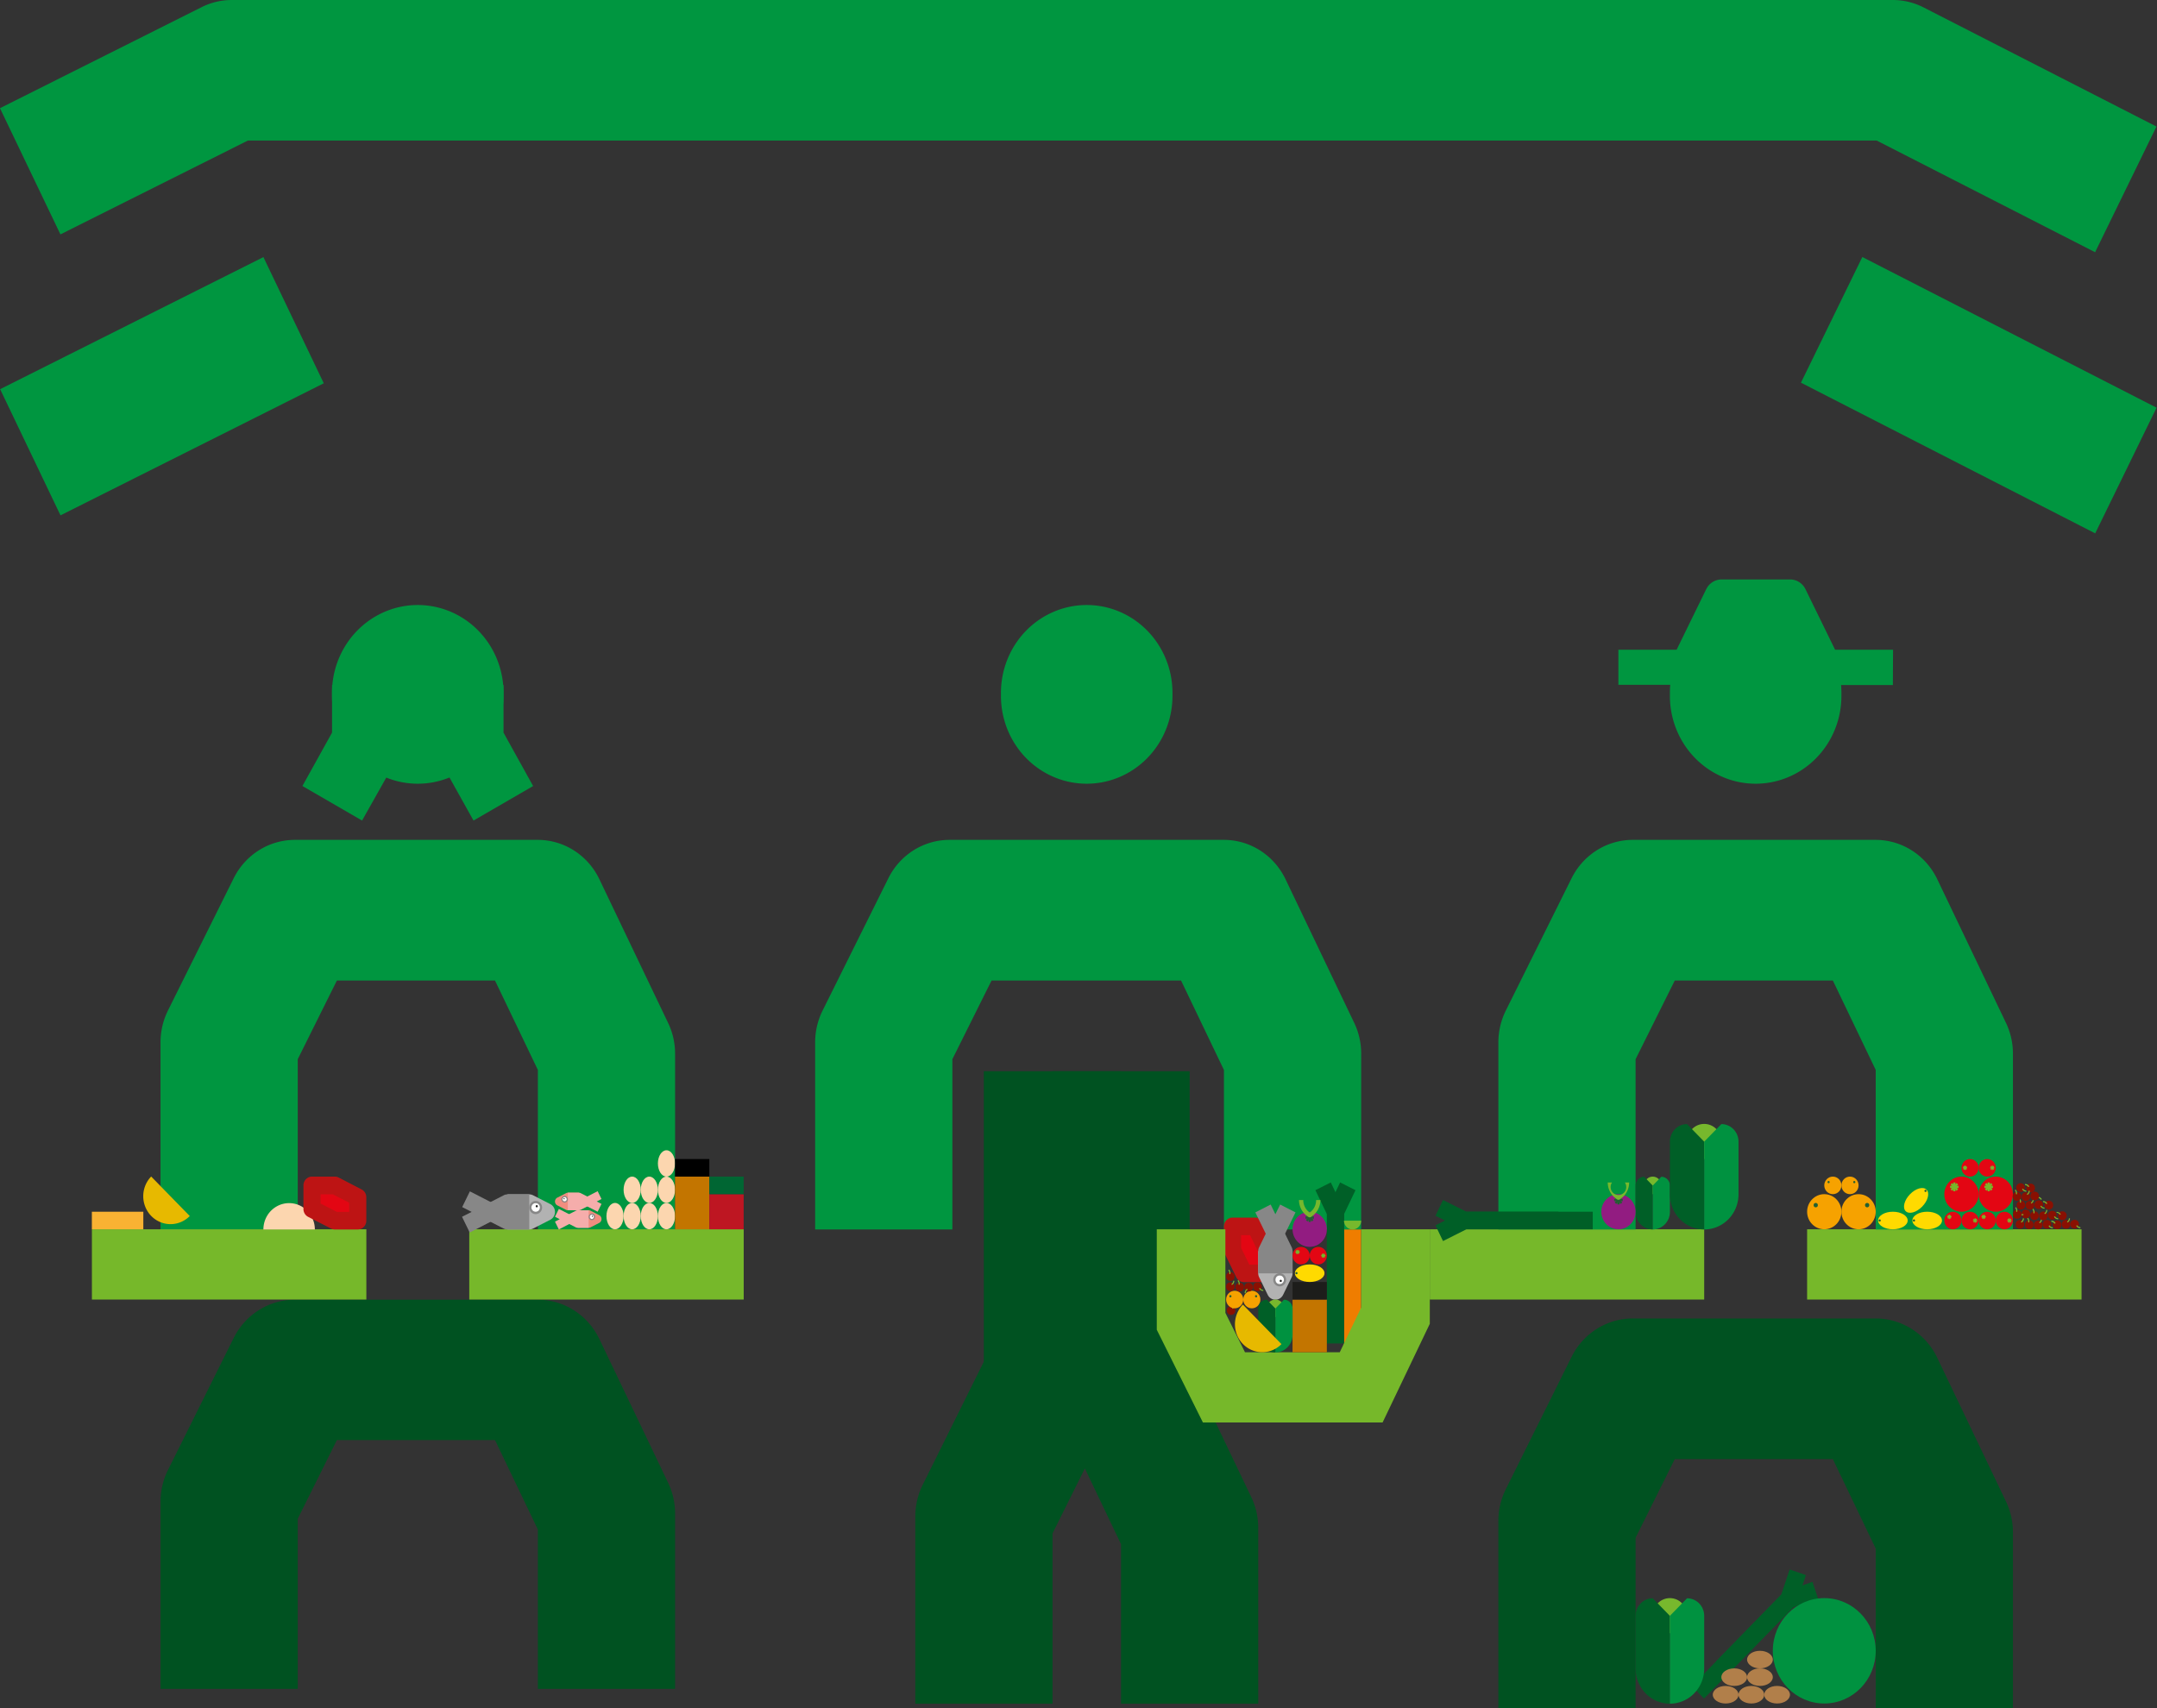 <?xml version="1.0" encoding="UTF-8" standalone="no"?>
<svg
   xmlns:dc="http://purl.org/dc/elements/1.1/"
   xmlns:cc="http://creativecommons.org/ns#"
   xmlns:rdf="http://www.w3.org/1999/02/22-rdf-syntax-ns#"
   xmlns:svg="http://www.w3.org/2000/svg"
   xmlns="http://www.w3.org/2000/svg"
   xmlns:sodipodi="http://sodipodi.sourceforge.net/DTD/sodipodi-0.dtd"
   xmlns:inkscape="http://www.inkscape.org/namespaces/inkscape"
   id="Camada_1"
   data-name="Camada 1"
   viewBox="0 0 500 396"
   version="1.1"
   sodipodi:docname="icon_mercados_Prancheta.svg"
   width="500"
   height="396"
   inkscape:version="0.92.2 5c3e80d, 2017-08-06">
  <rect x="0" y="0" width="500" height="396" fill="#333333" stroke="none"/>
  <sodipodi:namedview
     pagecolor="#ffffff"
     bordercolor="#666666"
     borderopacity="1"
     objecttolerance="10"
     gridtolerance="10"
     guidetolerance="10"
     inkscape:pageopacity="0"
     inkscape:pageshadow="2"
     inkscape:window-width="1081"
     inkscape:window-height="690"
     id="namedview533"
     showgrid="false"
     fit-margin-top="0"
     fit-margin-left="0"
     fit-margin-right="0"
     fit-margin-bottom="0"
     inkscape:zoom="0.41627715"
     inkscape:cx="283.465"
     inkscape:cy="174.53501"
     inkscape:window-x="468"
     inkscape:window-y="151"
     inkscape:window-maximized="0"
     inkscape:current-layer="Camada_1" />
  <defs
     id="defs4">
    <style
       id="style2">.cls-1{fill:#f6a200;}.cls-2{fill:#ef7d00;}.cls-3{fill:#009640;}.cls-4{fill:#005221;}.cls-5{fill:#76b82a;}.cls-6{fill:#e30613;}.cls-7{fill:#bd1414;}.cls-8{fill:#8a1002;}.cls-9{fill:#77b82d;}.cls-10{fill:#005f27;}.cls-11{fill:#c37500;}.cls-12{fill:#1d1d1b;}.cls-13{fill:#b2b2b2;}.cls-14{fill:#878787;}.cls-15{fill:#fff;}.cls-16{fill:#f18d7f;}.cls-17{fill:#f5adab;}.cls-18{fill:#226032;}.cls-19{fill:#009240;}.cls-20{fill:#921c81;}.cls-21{fill:#ffda00;}.cls-22{fill:#e7b900;}.cls-23{fill:#f9b233;}.cls-24{fill:#fcd6af;}.cls-25{fill:#b17f4a;}.cls-26{fill:#be1622;}.cls-27{fill:#063;}</style>
  </defs>
  <g
     id="g1605"
     transform="matrix(0.994,0,0,1.018,-31.814,-70.23)">
    <circle
       id="circle6"
       r="2"
       cy="364.96"
       cx="323.94"
       class="cls-1"
       style="fill:#f6a200" />
    <rect
       id="rect8"
       height="28"
       width="4"
       y="348.96"
       x="345.43"
       class="cls-2"
       style="fill:#ef7d00" />
    <path
       id="path10"
       d="m 189.44,349 h -32 v -36.33 l -10,-20.37 h -36.87 l -9.13,17.92 V 349 h -32 v -42.62 a 16,16 0 0 1 1.74,-7.26 L 86.51,269 a 16,16 0 0 1 14.26,-8.73 h 56.67 a 16,16 0 0 1 14.36,9 l 16,32.67 a 15.91,15.91 0 0 1 1.64,7 z"
       class="cls-3"
       inkscape:connector-curvature="0"
       style="fill:#009640" />
    <path
       id="path12"
       d="m 189.44,453.63 h -32 v -36.29 l -10,-20.38 h -36.87 l -9.13,17.93 v 38.74 h -32 v -42.58 a 16,16 0 0 1 1.74,-7.27 L 86.51,373.7 a 16,16 0 0 1 14.26,-8.7 h 56.67 a 16,16 0 0 1 14.36,9 l 16,32.66 a 15.92,15.92 0 0 1 1.64,7 z"
       class="cls-4"
       inkscape:connector-curvature="0"
       style="fill:#005221" />
    <rect
       id="rect14"
       height="16"
       width="64"
       y="348.96"
       x="53.44"
       class="cls-5"
       style="fill:#76b82a" />
    <rect
       id="rect16"
       height="16"
       width="64"
       y="348.96"
       x="141.44"
       class="cls-5"
       style="fill:#76b82a" />
    <rect
       id="rect18"
       height="16"
       width="64"
       y="348.96"
       x="365.43"
       class="cls-5"
       style="fill:#76b82a" />
    <rect
       id="rect20"
       height="16"
       width="64"
       y="348.96"
       x="453.43"
       class="cls-5"
       style="fill:#76b82a" />
    <path
       id="path22"
       d="m 473.43,225 h -16 a 4,4 0 0 1 -3.57,-2.21 L 447,209 h -11 l -7,13.75 a 4,4 0 0 1 -3.58,2.21 h -16 v -8 H 423 l 6.9,-13.78 a 4,4 0 0 1 3.57,-2.22 h 16 a 4,4 0 0 1 3.58,2.22 l 6.9,13.78 h 13.52 z"
       class="cls-3"
       inkscape:connector-curvature="0"
       style="fill:#009640" />
    <rect
       id="rect24"
       height="68"
       width="32"
       y="312.96"
       x="277.43"
       class="cls-4"
       style="fill:#005221" />
    <rect
       id="rect26"
       height="68"
       width="32"
       y="312.96"
       x="261.44"
       class="cls-4"
       style="fill:#005221" />
    <path
       id="path28"
       d="m 365.6,94.32 -3.52,-7.19 11.76,-5.76 A 4,4 0 0 1 375.6,81 h 9.83 v 8 h -8.9 z"
       class="cls-3"
       inkscape:connector-curvature="0"
       style="fill:#009640" />
    <path
       id="path30"
       d="m 385.43,89 h -9.83 a 4.12,4.12 0 0 1 -1.76,-0.4 l -11.76,-5.8 3.52,-7.19 10.93,5.39 h 8.9 z"
       class="cls-3"
       inkscape:connector-curvature="0"
       style="fill:#009640" />
    <path
       id="path32"
       d="m 409.43,97 h -8 v -8 h 6.35 l 9.65,-9.65 5.66,5.65 -10.83,10.79 A 4,4 0 0 1 409.43,97 Z"
       class="cls-3"
       inkscape:connector-curvature="0"
       style="fill:#009640" />
    <path
       id="path34"
       d="M 417.43,90.62 407.78,81 h -10.35 v -8 h 12 a 4,4 0 0 1 2.83,1.18 L 423.09,85 Z"
       class="cls-3"
       inkscape:connector-curvature="0"
       style="fill:#009640" />
    <path
       id="path36"
       d="m 371.62,90.32 -3.54,-7.17 19.75,-9.77 A 4,4 0 0 1 389.6,73 h 9.83 v 8 h -8.89 z"
       class="cls-3"
       inkscape:connector-curvature="0"
       style="fill:#009640" />
    <path
       id="path38"
       d="m 403.43,97 h -9.83 a 4,4 0 0 1 -1.77,-0.41 l -19.75,-9.77 3.54,-7.17 18.92,9.35 h 8.89 z"
       class="cls-3"
       inkscape:connector-curvature="0"
       style="fill:#009640" />
    <path
       id="path40"
       d="m 109.43,226.78 v 0.7 a 20,20 0 0 0 40,0 v -0.7 a 20,20 0 0 0 -40,0 z"
       class="cls-3"
       inkscape:connector-curvature="0"
       style="fill:#009640" />
    <path
       id="path42"
       d="m 501.43,349 h -32 v -36.33 l -10,-20.37 h -36.86 l -9.14,17.92 V 349 h -32 v -42.62 a 16,16 0 0 1 1.75,-7.26 L 398.51,269 a 16,16 0 0 1 14.26,-8.73 h 56.66 a 16,16 0 0 1 14.37,9 l 16,32.67 a 15.9,15.9 0 0 1 1.63,7 z"
       class="cls-3"
       inkscape:connector-curvature="0"
       style="fill:#009640" />
    <path
       id="path44"
       d="m 501.43,458 h -32 v -36.33 l -10,-20.37 h -36.86 l -9.14,17.92 V 458 h -32 v -42.62 a 16,16 0 0 1 1.75,-7.26 L 398.51,378 a 16,16 0 0 1 14.26,-8.73 h 56.66 a 16,16 0 0 1 14.37,9 l 16,32.67 a 15.9,15.9 0 0 1 1.63,7 z"
       class="cls-4"
       inkscape:connector-curvature="0"
       style="fill:#005221" />
    <path
       id="path46"
       d="m 421.43,226.78 v 0.7 a 20,20 0 0 0 40,0 v -0.7 a 20,20 0 0 0 -40,0 z"
       class="cls-3"
       inkscape:connector-curvature="0"
       style="fill:#009640" />
    <path
       id="path48"
       d="m 349.43,349 h -32 v -36.33 l -10,-20.37 h -44.19 l -9.14,17.92 V 349 h -32 v -42.62 a 16,16 0 0 1 1.75,-7.26 L 239.18,269 a 16,16 0 0 1 14.26,-8.73 h 64 a 16,16 0 0 1 14.37,9 l 16,32.67 a 15.9,15.9 0 0 1 1.63,7 z"
       class="cls-3"
       inkscape:connector-curvature="0"
       style="fill:#009640" />
    <polyline
       id="polyline50"
       points="319.44 348.3 324.77 348.3 327.44 353.63 327.44 358.96 322.1 358.96 319.44 353.63 319.44 348.3"
       class="cls-6"
       style="fill:#e30613" />
    <path
       id="path52"
       d="m 327.43,361 h -5.33 a 2,2 0 0 1 -1.79,-1.1 l -2.66,-5.33 a 2,2 0 0 1 -0.22,-0.9 v -5.37 a 2,2 0 0 1 2,-2 h 5.34 a 2,2 0 0 1 1.79,1.1 l 2.66,5.34 a 1.94,1.94 0 0 1 0.21,0.89 V 359 a 2,2 0 0 1 -2,2 z m -4.09,-4 h 2.09 v -2.9 l -1.9,-3.8 h -2.1 v 2.86 z"
       class="cls-7"
       inkscape:connector-curvature="0"
       style="fill:#bd1414" />
    <circle
       id="circle54"
       r="1"
       cy="367.46"
       cx="319.1"
       class="cls-8"
       style="fill:#8a1002" />
    <path
       id="path56"
       d="m 319.46,367.07 -0.13,-0.21 a 0.88,0.88 0 0 0 0.44,-0.76 H 320 a 1.11,1.11 0 0 1 -0.54,0.97 z"
       class="cls-9"
       inkscape:connector-curvature="0"
       style="fill:#77b82d" />
    <path
       id="path58"
       d="m 325.43,457 h -32 v -36.33 l -8.43,-17.25 -7.54,14.8 V 457 h -32 v -42.62 a 16,16 0 0 1 1.74,-7.26 L 262.51,377 a 16,16 0 0 1 14.26,-8.73 h 16.66 a 16,16 0 0 1 14.37,9 l 16,32.67 a 15.9,15.9 0 0 1 1.63,7 z"
       class="cls-4"
       inkscape:connector-curvature="0"
       style="fill:#005221" />
    <polygon
       id="polygon60"
       points="317.77,368 322.34,376.96 344.44,376.96 349.44,366.78 349.44,348.96 365.44,348.96 365.44,370.48 354.43,392.96 312.53,392.96 301.77,371.84 301.77,348.96 317.77,348.96 "
       class="cls-5"
       style="fill:#76b82a" />
    <path
       id="path62"
       d="M 116.44,255.87 102.53,248 109.44,235.84 V 225 h 16 v 13 a 7.91,7.91 0 0 1 -1,4 z"
       class="cls-3"
       inkscape:connector-curvature="0"
       style="fill:#009640" />
    <path
       id="path64"
       d="m 142.43,255.87 -8,-14 a 7.91,7.91 0 0 1 -1,-4 V 225 h 16 v 10.85 l 6.9,12.16 z"
       class="cls-3"
       inkscape:connector-curvature="0"
       style="fill:#009640" />
    <path
       id="path66"
       d="m 265.43,226.78 v 0.7 a 20,20 0 0 0 40,0 v -0.7 a 20,20 0 0 0 -40,0 z"
       class="cls-3"
       inkscape:connector-curvature="0"
       style="fill:#009640" />
    <path
       id="path68"
       d="M 520.59,126.43 469.66,101 H 89.81 L 46.1,122.37 32,93.63 l 47,-23 a 15.92,15.92 0 0 1 7,-1.64 h 387.43 a 16,16 0 0 1 7.16,1.69 l 54.31,27.13 z"
       class="cls-3"
       inkscape:connector-curvature="0"
       style="fill:#009640" />
    <rect
       id="rect70"
       transform="rotate(-63.43,493.471,158.953)"
       height="76.72"
       width="32"
       y="120.6"
       x="477.43"
       class="cls-3"
       style="fill:#009640" />
    <rect
       id="rect72"
       transform="rotate(-26.1,69.752,156.937)"
       height="32"
       width="68.37"
       y="140.96"
       x="35.58"
       class="cls-3"
       style="fill:#009640" />
    <polygon
       id="polygon74"
       points="345.44,344.58 345.44,366.96 341.44,366.96 341.44,345.51 338.76,340.05 342.35,338.29 "
       class="cls-10"
       style="fill:#005f27" />
    <polygon
       id="polygon76"
       points="345.44,345.51 345.44,374.96 341.44,374.96 341.44,344.58 344.52,338.29 348.11,340.05 "
       class="cls-10"
       style="fill:#005f27" />
    <polygon
       id="polygon78"
       points="373.98,348.96 368.52,351.64 366.76,348.05 373.06,344.96 395.44,344.96 395.44,348.96 "
       class="cls-10"
       style="fill:#005f27" />
    <polygon
       id="polygon80"
       points="403.44,344.96 403.44,348.96 373.06,348.96 366.76,345.88 368.52,342.29 373.98,344.96 "
       class="cls-10"
       style="fill:#005f27" />
    <polygon
       id="polygon82"
       points="450.88,434.35 435.05,450.18 432.22,447.35 447.39,432.18 449.36,426.43 453.15,427.72 "
       class="cls-10"
       style="fill:#005f27" />
    <polygon
       id="polygon84"
       points="450.22,435.01 429.39,455.83 426.56,453.01 448.05,431.52 454.68,429.25 455.98,433.04 "
       class="cls-10"
       style="fill:#005f27" />
    <rect
       id="rect86"
       height="12"
       width="8"
       y="364.96"
       x="333.43"
       class="cls-11"
       style="fill:#c37500" />
    <rect
       id="rect88"
       height="4"
       width="8"
       y="360.96"
       x="333.43"
       class="cls-12"
       style="fill:#1d1d1b" />
    <path
       id="path90"
       d="m 349.43,347 a 2,2 0 0 1 -4,0"
       class="cls-9"
       inkscape:connector-curvature="0"
       style="fill:#77b82d" />
    <path
       id="path92"
       d="m 329.43,365 a 2,2 0 0 1 -1.78,-1.1 l -2,-4 a 2,2 0 0 1 -0.22,-0.9 v -5.08 h 8 V 359 a 2,2 0 0 1 -0.21,0.9 l -2,4 a 2,2 0 0 1 -1.79,1.1 z"
       class="cls-13"
       inkscape:connector-curvature="0"
       style="fill:#b2b2b2" />
    <path
       id="path94"
       d="m 329.43,352 a 2,2 0 0 1 -1.78,-1.1 l -2.9,-5.79 3.58,-1.79 1.1,2.21 1.11,-2.21 3.58,1.79 -2.9,5.79 a 2,2 0 0 1 -1.79,1.1 z"
       class="cls-14"
       inkscape:connector-curvature="0"
       style="fill:#878787" />
    <path
       id="path96"
       d="m 333.43,359 h -8 v -5.08 a 2,2 0 0 1 0.22,-0.89 l 2,-4 a 2,2 0 0 1 3.57,0 l 2,4 a 1.94,1.94 0 0 1 0.21,0.89 z"
       class="cls-14"
       inkscape:connector-curvature="0"
       style="fill:#878787" />
    <circle
       id="circle98"
       r="1"
       cy="360.46"
       cx="330.43"
       class="cls-15"
       style="fill:#ffffff" />
    <path
       id="path100"
       d="m 330.43,359.46 a 1,1 0 1 1 -1,1 1,1 0 0 1 1,-1 m 0,-0.5 a 1.5,1.5 0 1 0 1.5,1.5 1.51,1.51 0 0 0 -1.5,-1.5 z"
       class="cls-14"
       inkscape:connector-curvature="0"
       style="fill:#878787" />
    <circle
       id="circle102"
       r="0.25"
       cy="360.71"
       cx="330.68"
       class="cls-12"
       style="fill:#1d1d1b" />
    <path
       id="path104"
       d="m 161.43,345 a 2,2 0 0 1 -1.1,1.79 l -4,2 a 2,2 0 0 1 -0.9,0.21 h -5.08 v -8 h 5.08 a 2,2 0 0 1 0.9,0.22 l 4,2 a 2,2 0 0 1 1.1,1.78 z"
       class="cls-13"
       inkscape:connector-curvature="0"
       style="fill:#b2b2b2" />
    <path
       id="path106"
       d="m 148.43,345 a 2,2 0 0 1 -1.1,1.79 l -5.79,2.9 -1.79,-3.58 2.25,-1.11 -2.21,-1.1 1.79,-3.58 5.79,2.9 a 2,2 0 0 1 1.06,1.78 z"
       class="cls-14"
       inkscape:connector-curvature="0"
       style="fill:#878787" />
    <path
       id="path108"
       d="m 155.43,341 v 8 h -5.08 a 1.94,1.94 0 0 1 -0.89,-0.21 l -4,-2 a 2,2 0 0 1 0,-3.57 l 4,-2 a 2,2 0 0 1 0.89,-0.22 z"
       class="cls-14"
       inkscape:connector-curvature="0"
       style="fill:#878787" />
    <circle
       id="circle110"
       r="1"
       cy="343.96"
       cx="156.93"
       class="cls-15"
       style="fill:#ffffff" />
    <path
       id="path112"
       d="m 155.93,344 a 1,1 0 0 1 2,0 1,1 0 0 1 -2,0 m -0.5,0 a 1.5,1.5 0 1 0 1.5,-1.5 1.5,1.5 0 0 0 -1.5,1.5 z"
       class="cls-14"
       inkscape:connector-curvature="0"
       style="fill:#878787" />
    <circle
       id="circle114"
       r="0.25"
       cy="343.71"
       cx="157.18"
       class="cls-12"
       style="fill:#1d1d1b" />
    <path
       id="path116"
       d="m 172.28,346.62 a 1,1 0 0 1 -0.56,0.9 l -2,1 a 1,1 0 0 1 -0.44,0.1 h -2.54 v -4 h 2.54 a 1,1 0 0 1 0.44,0.11 l 2,1 a 1,1 0 0 1 0.56,0.89 z"
       class="cls-16"
       inkscape:connector-curvature="0"
       style="fill:#f18d7f" />
    <path
       id="path118"
       d="m 165.78,346.62 a 1,1 0 0 1 -0.56,0.9 l -2.89,1.48 -0.9,-1.78 1.11,-0.56 -1.11,-0.55 0.9,-1.79 2.89,1.45 a 1,1 0 0 1 0.56,0.85 z"
       class="cls-17"
       inkscape:connector-curvature="0"
       style="fill:#f5adab" />
    <path
       id="path120"
       d="m 169.28,344.62 v 4 h -2.54 a 1,1 0 0 1 -0.45,-0.1 l -2,-1 a 1,1 0 0 1 -0.55,-0.9 1,1 0 0 1 0.55,-0.89 l 2,-1 a 1,1 0 0 1 0.45,-0.11 z"
       class="cls-17"
       inkscape:connector-curvature="0"
       style="fill:#f5adab" />
    <circle
       id="circle122"
       r="0.5"
       cy="346.12"
       cx="170.03"
       class="cls-15"
       style="fill:#ffffff" />
    <path
       id="path124"
       d="m 169.53,346.12 a 0.5,0.5 0 0 1 0.5,-0.5 0.51,0.51 0 0 1 0.5,0.5 0.5,0.5 0 0 1 -0.5,0.5 0.5,0.5 0 0 1 -0.5,-0.5 m -0.25,0 a 0.75,0.75 0 0 0 1.5,0 0.75,0.75 0 0 0 -1.5,0 z"
       class="cls-14"
       inkscape:connector-curvature="0"
       style="fill:#878787" />
    <circle
       id="circle126"
       r="0.13"
       cy="346"
       cx="170.15"
       class="cls-12"
       style="fill:#1d1d1b" />
    <path
       id="path128"
       d="m 161.43,342.62 a 1,1 0 0 0 0.56,0.9 l 2,1 a 1,1 0 0 0 0.44,0.1 H 167 v -4 h -2.55 a 1,1 0 0 0 -0.44,0.11 l -2,1 a 1,1 0 0 0 -0.58,0.89 z"
       class="cls-16"
       inkscape:connector-curvature="0"
       style="fill:#f18d7f" />
    <path
       id="path130"
       d="m 167.93,342.62 a 1,1 0 0 0 0.56,0.9 l 2.89,1.44 0.9,-1.78 -1.11,-0.56 1.11,-0.55 -0.9,-1.79 -2.89,1.45 a 1,1 0 0 0 -0.56,0.89 z"
       class="cls-17"
       inkscape:connector-curvature="0"
       style="fill:#f5adab" />
    <path
       id="path132"
       d="m 164.43,340.62 v 4 H 167 a 1,1 0 0 0 0.44,-0.1 l 2,-1 a 1,1 0 0 0 0.56,-0.9 1,1 0 0 0 -0.56,-0.89 l -2,-1 A 1,1 0 0 0 167,340.62 Z"
       class="cls-17"
       inkscape:connector-curvature="0"
       style="fill:#f5adab" />
    <circle
       id="circle134"
       r="0.5"
       cy="342.12"
       cx="163.68"
       class="cls-15"
       style="fill:#ffffff" />
    <path
       id="path136"
       d="m 164.18,342.12 a 0.5,0.5 0 0 0 -0.5,-0.5 0.51,0.51 0 0 0 -0.5,0.5 0.5,0.5 0 0 0 0.5,0.5 0.5,0.5 0 0 0 0.5,-0.5 m 0.25,0 a 0.75,0.75 0 0 1 -1.5,0 0.75,0.75 0 0 1 1.5,0 z"
       class="cls-14"
       inkscape:connector-curvature="0"
       style="fill:#878787" />
    <circle
       id="circle138"
       r="0.13"
       cy="342"
       cx="163.56"
       class="cls-12"
       style="fill:#1d1d1b" />
    <circle
       id="circle140"
       r="2"
       cy="354.96"
       cx="339.43"
       class="cls-6"
       style="fill:#e30613" />
    <circle
       id="circle142"
       r="0.25"
       cy="364.21"
       cx="324.93"
       class="cls-18"
       style="fill:#226032" />
    <circle
       id="circle144"
       r="2"
       cy="364.96"
       cx="319.94"
       class="cls-1"
       style="fill:#f6a200" />
    <circle
       id="circle146"
       r="2"
       cy="366.96"
       cx="329.43"
       class="cls-9"
       style="fill:#77b82d" />
    <path
       id="path148"
       d="m 329.43,367 -2,-2 a 2,2 0 0 0 -2,2 v 6 a 4,4 0 0 0 4,4"
       class="cls-10"
       inkscape:connector-curvature="0"
       style="fill:#005f27" />
    <path
       id="path150"
       d="m 329.43,377 a 4,4 0 0 0 4,-4 v -6 a 2,2 0 0 0 -2,-2 l -2,2"
       class="cls-19"
       inkscape:connector-curvature="0"
       style="fill:#009240" />
    <circle
       id="circle152"
       r="2"
       cy="338.96"
       cx="417.43"
       class="cls-9"
       style="fill:#77b82d" />
    <path
       id="path154"
       d="m 417.43,339 -2,-2 a 2,2 0 0 0 -2,2 v 6 a 4,4 0 0 0 4,4"
       class="cls-10"
       inkscape:connector-curvature="0"
       style="fill:#005f27" />
    <path
       id="path156"
       d="m 417.43,349 a 4,4 0 0 0 4,-4 v -6 a 2,2 0 0 0 -2,-2 l -2,2"
       class="cls-19"
       inkscape:connector-curvature="0"
       style="fill:#009240" />
    <circle
       id="circle158"
       r="4"
       cy="328.96"
       cx="429.43"
       class="cls-9"
       style="fill:#77b82d" />
    <path
       id="path160"
       d="m 429.43,329 -4,-4 a 4,4 0 0 0 -4,4 v 12 a 8,8 0 0 0 8,8"
       class="cls-10"
       inkscape:connector-curvature="0"
       style="fill:#005f27" />
    <path
       id="path162"
       d="m 429.43,349 a 8,8 0 0 0 8,-8 v -12 a 4,4 0 0 0 -4,-4 l -4,4"
       class="cls-19"
       inkscape:connector-curvature="0"
       style="fill:#009240" />
    <circle
       id="circle164"
       r="4"
       cy="436.96"
       cx="421.43"
       class="cls-9"
       style="fill:#77b82d" />
    <path
       id="path166"
       d="m 421.43,437 -4,-4 a 4,4 0 0 0 -4,4 v 12 a 8,8 0 0 0 8,8"
       class="cls-10"
       inkscape:connector-curvature="0"
       style="fill:#005f27" />
    <path
       id="path168"
       d="m 421.43,457 a 8,8 0 0 0 8,-8 v -12 a 4,4 0 0 0 -4,-4 l -4,4"
       class="cls-19"
       inkscape:connector-curvature="0"
       style="fill:#009240" />
    <circle
       id="circle170"
       r="2"
       cy="354.96"
       cx="335.43"
       class="cls-6"
       style="fill:#e30613" />
    <circle
       id="circle172"
       r="4"
       cy="348.96"
       cx="337.43"
       class="cls-20"
       style="fill:#921c81" />
    <ellipse
       id="ellipse174"
       ry="2"
       rx="3.45"
       cy="358.96"
       cx="337.43"
       class="cls-21"
       style="fill:#ffda00" />
    <path
       id="path176"
       d="m 330.85,375.11 a 6.364,6.364 0 0 1 -9,-9"
       class="cls-22"
       inkscape:connector-curvature="0"
       style="fill:#e7b900" />
    <path
       id="path178"
       d="m 76.26,345.94 a 6.364,6.364 0 0 1 -9,-9"
       class="cls-22"
       inkscape:connector-curvature="0"
       style="fill:#e7b900" />
    <circle
       id="circle180"
       r="0.25"
       cy="364.21"
       cx="318.94"
       class="cls-18"
       style="fill:#226032" />
    <circle
       id="circle182"
       r="2"
       cy="338.96"
       cx="463.43"
       class="cls-1"
       style="fill:#f6a200" />
    <circle
       id="circle184"
       r="0.25"
       cy="338.21"
       cx="464.43"
       class="cls-18"
       style="fill:#226032" />
    <circle
       id="circle186"
       r="2"
       cy="338.96"
       cx="459.43"
       class="cls-1"
       style="fill:#f6a200" />
    <circle
       id="circle188"
       r="0.25"
       cy="338.21"
       cx="458.44"
       class="cls-18"
       style="fill:#226032" />
    <circle
       id="circle190"
       r="4"
       cy="344.96"
       cx="465.43"
       class="cls-1"
       style="fill:#f6a200" />
    <circle
       id="circle192"
       r="0.5"
       cy="343.46"
       cx="467.43"
       class="cls-18"
       style="fill:#226032" />
    <circle
       id="circle194"
       r="4"
       cy="344.96"
       cx="457.43"
       class="cls-1"
       style="fill:#f6a200" />
    <circle
       id="circle196"
       r="0.5"
       cy="343.46"
       cx="455.44"
       class="cls-18"
       style="fill:#226032" />
    <circle
       id="circle198"
       r="0.25"
       cy="358.95"
       cx="334.35"
       class="cls-18"
       style="fill:#226032" />
    <rect
       id="rect200"
       height="0.25"
       width="1"
       y="354"
       x="334.1"
       class="cls-5"
       style="fill:#76b82a" />
    <rect
       id="rect202"
       height="1"
       width="0.25"
       y="353.63"
       x="334.47"
       class="cls-5"
       style="fill:#76b82a" />
    <line
       id="line204"
       y2="354.48"
       x2="334.95"
       y1="353.77"
       x1="334.25"
       class="cls-18"
       style="fill:#226032" />
    <polygon
       id="polygon206"
       points="334.16,353.86 334.33,353.69 335.04,354.39 334.86,354.57 "
       class="cls-5"
       style="fill:#76b82a" />
    <line
       id="line208"
       y2="354.48"
       x2="334.25"
       y1="353.77"
       x1="334.95"
       class="cls-18"
       style="fill:#226032" />
    <polygon
       id="polygon210"
       points="334.16,354.39 334.86,353.69 335.04,353.86 334.33,354.57 "
       class="cls-5"
       style="fill:#76b82a" />
    <rect
       id="rect212"
       height="0.5"
       width="2"
       y="346.05"
       x="336.43"
       class="cls-18"
       style="fill:#226032" />
    <rect
       id="rect214"
       height="2"
       width="0.5"
       y="345.3"
       x="337.18"
       class="cls-18"
       style="fill:#226032" />
    <line
       id="line216"
       y2="347"
       x2="338.14"
       y1="345.59"
       x1="336.73"
       class="cls-5"
       style="fill:#76b82a" />
    <rect
       id="rect218"
       transform="rotate(-45,337.433,346.301)"
       height="2"
       width="0.5"
       y="345.3"
       x="337.18"
       class="cls-18"
       style="fill:#226032" />
    <line
       id="line220"
       y2="347"
       x2="336.73"
       y1="345.59"
       x1="338.14"
       class="cls-5"
       style="fill:#76b82a" />
    <rect
       id="rect222"
       transform="rotate(-45,337.433,346.301)"
       height="0.5"
       width="2"
       y="346.05"
       x="336.43"
       class="cls-18"
       style="fill:#226032" />
    <rect
       id="rect224"
       height="0.25"
       width="1"
       y="354.84"
       x="340.11"
       class="cls-5"
       style="fill:#76b82a" />
    <rect
       id="rect226"
       height="1"
       width="0.25"
       y="354.46"
       x="340.49"
       class="cls-5"
       style="fill:#76b82a" />
    <line
       id="line228"
       y2="355.32"
       x2="340.96"
       y1="354.61"
       x1="340.26"
       class="cls-18"
       style="fill:#226032" />
    <polygon
       id="polygon230"
       points="340.17,354.7 340.34,354.52 341.05,355.23 340.88,355.41 "
       class="cls-5"
       style="fill:#76b82a" />
    <line
       id="line232"
       y2="355.32"
       x2="340.26"
       y1="354.61"
       x1="340.96"
       class="cls-18"
       style="fill:#226032" />
    <polygon
       id="polygon234"
       points="340.17,355.23 340.88,354.52 341.05,354.7 340.34,355.41 "
       class="cls-5"
       style="fill:#76b82a" />
    <path
       id="path236"
       d="m 337.43,346.24 a 0.57,0.57 0 0 1 -0.25,-0.06 4.54,4.54 0 0 1 -2.25,-3.88 h 1 a 3.45,3.45 0 0 0 1.5,2.85 3.42,3.42 0 0 0 1.5,-2.85 h 1 a 4.53,4.53 0 0 1 -2.24,3.88 0.58,0.58 0 0 1 -0.26,0.06 z"
       class="cls-9"
       inkscape:connector-curvature="0"
       style="fill:#77b82d" />
    <circle
       id="circle238"
       r="4"
       cy="344.96"
       cx="409.43"
       class="cls-20"
       style="fill:#921c81" />
    <rect
       id="rect240"
       height="0.5"
       width="2"
       y="342.05"
       x="408.43"
       class="cls-18"
       style="fill:#226032" />
    <rect
       id="rect242"
       height="2"
       width="0.5"
       y="341.3"
       x="409.18"
       class="cls-18"
       style="fill:#226032" />
    <line
       id="line244"
       y2="343"
       x2="410.14"
       y1="341.59"
       x1="408.73"
       class="cls-5"
       style="fill:#76b82a" />
    <rect
       id="rect246"
       transform="rotate(-45,409.434,342.297)"
       height="2"
       width="0.5"
       y="341.3"
       x="409.18"
       class="cls-18"
       style="fill:#226032" />
    <line
       id="line248"
       y2="343"
       x2="408.73"
       y1="341.59"
       x1="410.14"
       class="cls-5"
       style="fill:#76b82a" />
    <rect
       id="rect250"
       transform="rotate(-45,409.434,342.297)"
       height="0.5"
       width="2"
       y="342.05"
       x="408.43"
       class="cls-18"
       style="fill:#226032" />
    <path
       id="path252"
       d="m 409.43,342.24 a 0.57,0.57 0 0 1 -0.25,-0.06 4.54,4.54 0 0 1 -2.25,-3.88 h 1 a 1.82,1.82 0 1 0 3,0 h 1 a 4.53,4.53 0 0 1 -2.24,3.88 0.58,0.58 0 0 1 -0.26,0.06 z"
       class="cls-9"
       inkscape:connector-curvature="0"
       style="fill:#77b82d" />
    <circle
       id="circle254"
       r="1"
       cy="362.04"
       cx="325.26"
       class="cls-8"
       style="fill:#8a1002" />
    <path
       id="path256"
       d="m 326.62,363 a 1.13,1.13 0 0 1 -1,-0.56 l 0.21,-0.13 a 0.86,0.86 0 0 0 0.76,0.44 z"
       class="cls-9"
       inkscape:connector-curvature="0"
       style="fill:#77b82d" />
    <circle
       id="circle258"
       r="1"
       cy="362.14"
       cx="323.18"
       class="cls-8"
       style="fill:#8a1002" />
    <path
       id="path260"
       d="m 322.52,363.5 h -0.25 a 1.11,1.11 0 0 1 0.56,-1 l 0.12,0.21 a 0.86,0.86 0 0 0 -0.43,0.79 z"
       class="cls-9"
       inkscape:connector-curvature="0"
       style="fill:#77b82d" />
    <circle
       id="circle262"
       r="1"
       cy="362.13"
       cx="321.11"
       class="cls-8"
       style="fill:#8a1002" />
    <path
       id="path264"
       d="m 321.08,361.61 -0.24,-0.07 a 0.87,0.87 0 0 0 -0.23,-0.84 l 0.18,-0.18 a 1.15,1.15 0 0 1 0.29,1.09 z"
       class="cls-9"
       inkscape:connector-curvature="0"
       style="fill:#77b82d" />
    <circle
       id="circle266"
       r="1"
       cy="362.04"
       cx="318.94"
       class="cls-8"
       style="fill:#8a1002" />
    <path
       id="path268"
       d="m 319.29,361.65 -0.12,-0.22 a 0.86,0.86 0 0 0 0.43,-0.75 h 0.25 a 1.12,1.12 0 0 1 -0.56,0.97 z"
       class="cls-9"
       inkscape:connector-curvature="0"
       style="fill:#77b82d" />
    <circle
       id="circle270"
       r="1"
       cy="359.72"
       cx="318.94"
       class="cls-8"
       style="fill:#8a1002" />
    <path
       id="path272"
       d="m 318.91,359.2 -0.24,-0.07 a 0.87,0.87 0 0 0 -0.22,-0.84 l 0.18,-0.17 a 1.09,1.09 0 0 1 0.28,1.08 z"
       class="cls-9"
       inkscape:connector-curvature="0"
       style="fill:#77b82d" />
    <rect
       id="rect274"
       height="4"
       width="12"
       y="344.96"
       x="53.43"
       class="cls-23"
       style="fill:#f9b233" />
    <path
       id="path276"
       d="m 93.43,349 a 6,6 0 0 1 12,0"
       class="cls-24"
       inkscape:connector-curvature="0"
       style="fill:#fcd6af" />
    <polyline
       id="polyline278"
       points="115.44 346.96 115.44 341.63 110.1 338.96 104.77 338.96 104.77 344.3 110.1 346.96 115.44 346.96"
       class="cls-6"
       style="fill:#e30613" />
    <path
       id="path280"
       d="m 102.77,339 v 5.34 a 2,2 0 0 0 1.1,1.79 l 5.34,2.66 a 1.94,1.94 0 0 0 0.89,0.21 h 5.33 a 2,2 0 0 0 2,-2 v -5.33 a 2,2 0 0 0 -1.1,-1.79 l -5.33,-2.7 a 2,2 0 0 0 -0.9,-0.22 h -5.33 a 2,2 0 0 0 -2,2.04 z m 4,4.1 V 341 h 2.86 l 3.8,1.91 V 345 h -2.86 z"
       class="cls-7"
       inkscape:connector-curvature="0"
       style="fill:#bd1414" />
    <ellipse
       id="ellipse282"
       ry="3"
       rx="2"
       cy="339.96"
       cx="183.43"
       class="cls-24"
       style="fill:#fcd6af" />
    <ellipse
       id="ellipse284"
       ry="3"
       rx="2"
       cy="333.96"
       cx="187.43"
       class="cls-24"
       style="fill:#fcd6af" />
    <ellipse
       id="ellipse286"
       ry="3"
       rx="2"
       cy="339.96"
       cx="179.43"
       class="cls-24"
       style="fill:#fcd6af" />
    <ellipse
       id="ellipse288"
       ry="3"
       rx="2"
       cy="345.96"
       cx="175.43"
       class="cls-24"
       style="fill:#fcd6af" />
    <ellipse
       id="ellipse290"
       ry="3"
       rx="2"
       cy="339.96"
       cx="187.43"
       class="cls-24"
       style="fill:#fcd6af" />
    <ellipse
       id="ellipse292"
       ry="3"
       rx="2"
       cy="345.96"
       cx="179.43"
       class="cls-24"
       style="fill:#fcd6af" />
    <ellipse
       id="ellipse294"
       ry="3"
       rx="2"
       cy="345.96"
       cx="183.43"
       class="cls-24"
       style="fill:#fcd6af" />
    <ellipse
       id="ellipse296"
       ry="3"
       rx="2"
       cy="345.96"
       cx="187.43"
       class="cls-24"
       style="fill:#fcd6af" />
    <ellipse
       id="ellipse298"
       ry="2"
       rx="3"
       cy="454.96"
       cx="446.43"
       class="cls-25"
       style="fill:#b17f4a" />
    <ellipse
       id="ellipse300"
       ry="2"
       rx="3"
       cy="454.96"
       cx="440.43"
       class="cls-25"
       style="fill:#b17f4a" />
    <ellipse
       id="ellipse302"
       ry="2"
       rx="3"
       cy="454.96"
       cx="434.43"
       class="cls-25"
       style="fill:#b17f4a" />
    <ellipse
       id="ellipse304"
       ry="2"
       rx="3"
       cy="450.96"
       cx="436.43"
       class="cls-25"
       style="fill:#b17f4a" />
    <ellipse
       id="ellipse306"
       ry="2"
       rx="3"
       cy="450.96"
       cx="442.43"
       class="cls-25"
       style="fill:#b17f4a" />
    <ellipse
       id="ellipse308"
       ry="2"
       rx="3"
       cy="446.96"
       cx="442.43"
       class="cls-25"
       style="fill:#b17f4a" />
    <circle
       id="circle310"
       r="12"
       cy="444.96"
       cx="457.43"
       class="cls-19"
       style="fill:#009240" />
    <circle
       id="circle312"
       r="2"
       cy="346.96"
       cx="499.43"
       class="cls-6"
       style="fill:#e30613" />
    <circle
       id="circle314"
       r="2"
       cy="346.96"
       cx="495.43"
       class="cls-6"
       style="fill:#e30613" />
    <ellipse
       id="ellipse316"
       ry="2"
       rx="3.45"
       cy="346.96"
       cx="473.43"
       class="cls-21"
       style="fill:#ffda00" />
    <circle
       id="circle318"
       r="0.25"
       cy="346.95"
       cx="470.35"
       class="cls-18"
       style="fill:#226032" />
    <ellipse
       id="ellipse320"
       ry="2"
       rx="3.45"
       cy="346.96"
       cx="481.43"
       class="cls-21"
       style="fill:#ffda00" />
    <circle
       id="circle322"
       r="0.25"
       cy="346.95"
       cx="478.35"
       class="cls-18"
       style="fill:#226032" />
    <ellipse
       id="ellipse324"
       transform="rotate(-45,478.85,342.384)"
       ry="2"
       rx="3.45"
       cy="342.38"
       cx="478.85"
       class="cls-21"
       style="fill:#ffda00" />
    <circle
       id="circle326"
       r="0.25"
       cy="340.21"
       cx="481.04"
       class="cls-18"
       style="fill:#226032" />
    <rect
       id="rect328"
       height="0.25"
       width="1"
       y="346"
       x="494.1"
       class="cls-5"
       style="fill:#76b82a" />
    <rect
       id="rect330"
       height="1"
       width="0.25"
       y="345.63"
       x="494.47"
       class="cls-5"
       style="fill:#76b82a" />
    <line
       id="line332"
       y2="346.48"
       x2="494.95"
       y1="345.77"
       x1="494.25"
       class="cls-18"
       style="fill:#226032" />
    <polygon
       id="polygon334"
       points="494.16,345.86 494.33,345.69 495.04,346.39 494.86,346.57 "
       class="cls-5"
       style="fill:#76b82a" />
    <line
       id="line336"
       y2="346.48"
       x2="494.25"
       y1="345.77"
       x1="494.95"
       class="cls-18"
       style="fill:#226032" />
    <polygon
       id="polygon338"
       points="494.16,346.39 494.86,345.69 495.04,345.86 494.33,346.57 "
       class="cls-5"
       style="fill:#76b82a" />
    <rect
       id="rect340"
       height="0.25"
       width="1"
       y="346.84"
       x="500.11"
       class="cls-5"
       style="fill:#76b82a" />
    <rect
       id="rect342"
       height="1"
       width="0.25"
       y="346.46"
       x="500.49"
       class="cls-5"
       style="fill:#76b82a" />
    <line
       id="line344"
       y2="347.32"
       x2="500.96"
       y1="346.61"
       x1="500.26"
       class="cls-18"
       style="fill:#226032" />
    <polygon
       id="polygon346"
       points="500.17,346.7 500.34,346.52 501.05,347.23 500.88,347.41 "
       class="cls-5"
       style="fill:#76b82a" />
    <line
       id="line348"
       y2="347.32"
       x2="500.26"
       y1="346.61"
       x1="500.96"
       class="cls-18"
       style="fill:#226032" />
    <polygon
       id="polygon350"
       points="500.17,347.23 500.88,346.52 501.05,346.7 500.34,347.41 "
       class="cls-5"
       style="fill:#76b82a" />
    <circle
       id="circle352"
       r="2"
       cy="334.96"
       cx="495.43"
       class="cls-6"
       style="fill:#e30613" />
    <rect
       id="rect354"
       height="0.25"
       width="1"
       y="334.84"
       x="496.11"
       class="cls-5"
       style="fill:#76b82a" />
    <rect
       id="rect356"
       height="1"
       width="0.25"
       y="334.46"
       x="496.49"
       class="cls-5"
       style="fill:#76b82a" />
    <line
       id="line358"
       y2="335.32"
       x2="496.96"
       y1="334.61"
       x1="496.26"
       class="cls-18"
       style="fill:#226032" />
    <polygon
       id="polygon360"
       points="496.17,334.7 496.34,334.52 497.05,335.23 496.88,335.41 "
       class="cls-5"
       style="fill:#76b82a" />
    <line
       id="line362"
       y2="335.32"
       x2="496.26"
       y1="334.61"
       x1="496.96"
       class="cls-18"
       style="fill:#226032" />
    <polygon
       id="polygon364"
       points="496.17,335.23 496.88,334.52 497.05,334.7 496.34,335.41 "
       class="cls-5"
       style="fill:#76b82a" />
    <circle
       id="circle366"
       r="2"
       cy="334.96"
       cx="491.43"
       class="cls-6"
       style="fill:#e30613" />
    <rect
       id="rect368"
       height="0.25"
       width="1"
       y="334.84"
       x="489.76"
       class="cls-5"
       style="fill:#76b82a" />
    <rect
       id="rect370"
       height="1"
       width="0.25"
       y="334.46"
       x="490.13"
       class="cls-5"
       style="fill:#76b82a" />
    <line
       id="line372"
       y2="334.61"
       x2="489.91"
       y1="335.32"
       x1="490.61"
       class="cls-18"
       style="fill:#226032" />
    <rect
       id="rect374"
       transform="rotate(-45,490.255,334.96)"
       height="1"
       width="0.25"
       y="334.46"
       x="490.13"
       class="cls-5"
       style="fill:#76b82a" />
    <line
       id="line376"
       y2="334.61"
       x2="490.61"
       y1="335.32"
       x1="489.91"
       class="cls-18"
       style="fill:#226032" />
    <rect
       id="rect378"
       transform="rotate(-45,490.255,334.96)"
       height="0.25"
       width="1"
       y="334.84"
       x="489.76"
       class="cls-5"
       style="fill:#76b82a" />
    <circle
       id="circle380"
       r="4"
       cy="340.96"
       cx="497.43"
       class="cls-6"
       style="fill:#e30613" />
    <line
       id="line382"
       y2="338.6"
       x2="495.07"
       y1="340.01"
       x1="496.48"
       class="cls-18"
       style="fill:#226032" />
    <rect
       id="rect384"
       transform="rotate(-45,495.771,339.295)"
       height="2"
       width="0.5"
       y="338.3"
       x="495.52"
       class="cls-5"
       style="fill:#76b82a" />
    <line
       id="line386"
       y2="338.6"
       x2="496.48"
       y1="340.01"
       x1="495.07"
       class="cls-18"
       style="fill:#226032" />
    <rect
       id="rect388"
       transform="rotate(-45,495.771,339.295)"
       height="0.5"
       width="2"
       y="339.05"
       x="494.77"
       class="cls-5"
       style="fill:#76b82a" />
    <rect
       id="rect390"
       height="2"
       width="0.5"
       y="338.3"
       x="495.52"
       class="cls-5"
       style="fill:#76b82a" />
    <rect
       id="rect392"
       height="0.5"
       width="2"
       y="339.05"
       x="494.77"
       class="cls-5"
       style="fill:#76b82a" />
    <circle
       id="circle394"
       r="4"
       cy="340.96"
       cx="489.43"
       class="cls-6"
       style="fill:#e30613" />
    <line
       id="line396"
       y2="338.6"
       x2="487.07"
       y1="340.01"
       x1="488.48"
       class="cls-18"
       style="fill:#226032" />
    <rect
       id="rect398"
       transform="rotate(-45,487.775,339.307)"
       height="2"
       width="0.5"
       y="338.3"
       x="487.52"
       class="cls-5"
       style="fill:#76b82a" />
    <line
       id="line400"
       y2="338.6"
       x2="488.48"
       y1="340.01"
       x1="487.07"
       class="cls-18"
       style="fill:#226032" />
    <rect
       id="rect402"
       transform="rotate(-45,487.775,339.307)"
       height="0.5"
       width="2"
       y="339.05"
       x="486.77"
       class="cls-5"
       style="fill:#76b82a" />
    <rect
       id="rect404"
       height="2"
       width="0.5"
       y="338.3"
       x="487.52"
       class="cls-5"
       style="fill:#76b82a" />
    <rect
       id="rect406"
       height="0.5"
       width="2"
       y="339.05"
       x="486.77"
       class="cls-5"
       style="fill:#76b82a" />
    <circle
       id="circle408"
       r="2"
       cy="346.96"
       cx="491.43"
       class="cls-6"
       style="fill:#e30613" />
    <circle
       id="circle410"
       r="2"
       cy="346.96"
       cx="487.43"
       class="cls-6"
       style="fill:#e30613" />
    <rect
       id="rect412"
       height="0.25"
       width="1"
       y="346"
       x="486.1"
       class="cls-5"
       style="fill:#76b82a" />
    <rect
       id="rect414"
       height="1"
       width="0.25"
       y="345.63"
       x="486.47"
       class="cls-5"
       style="fill:#76b82a" />
    <line
       id="line416"
       y2="346.48"
       x2="486.95"
       y1="345.77"
       x1="486.25"
       class="cls-18"
       style="fill:#226032" />
    <polygon
       id="polygon418"
       points="486.16,345.86 486.33,345.69 487.04,346.39 486.86,346.57 "
       class="cls-5"
       style="fill:#76b82a" />
    <line
       id="line420"
       y2="346.48"
       x2="486.25"
       y1="345.77"
       x1="486.95"
       class="cls-18"
       style="fill:#226032" />
    <polygon
       id="polygon422"
       points="486.16,346.39 486.86,345.69 487.04,345.86 486.33,346.57 "
       class="cls-5"
       style="fill:#76b82a" />
    <rect
       id="rect424"
       height="0.25"
       width="1"
       y="346.84"
       x="492.11"
       class="cls-5"
       style="fill:#76b82a" />
    <rect
       id="rect426"
       height="1"
       width="0.25"
       y="346.46"
       x="492.49"
       class="cls-5"
       style="fill:#76b82a" />
    <line
       id="line428"
       y2="347.32"
       x2="492.96"
       y1="346.61"
       x1="492.26"
       class="cls-18"
       style="fill:#226032" />
    <polygon
       id="polygon430"
       points="492.17,346.7 492.34,346.52 493.05,347.23 492.88,347.41 "
       class="cls-5"
       style="fill:#76b82a" />
    <line
       id="line432"
       y2="347.32"
       x2="492.26"
       y1="346.61"
       x1="492.96"
       class="cls-18"
       style="fill:#226032" />
    <polygon
       id="polygon434"
       points="492.17,347.23 492.88,346.52 493.05,346.7 492.34,347.41 "
       class="cls-5"
       style="fill:#76b82a" />
    <circle
       id="circle436"
       r="1"
       cy="347.83"
       cx="509.38"
       class="cls-8"
       style="fill:#8a1002" />
    <path
       id="path438"
       d="m 510.74,348.75 a 1.12,1.12 0 0 1 -1,-0.56 l 0.22,-0.13 a 0.87,0.87 0 0 0 0.75,0.44 z"
       class="cls-9"
       inkscape:connector-curvature="0"
       style="fill:#77b82d" />
    <circle
       id="circle440"
       r="1"
       cy="347.98"
       cx="507.31"
       class="cls-8"
       style="fill:#8a1002" />
    <path
       id="path442"
       d="m 507.66,347.59 -0.13,-0.21 a 0.86,0.86 0 0 0 0.44,-0.76 h 0.25 a 1.1,1.1 0 0 1 -0.56,0.97 z"
       class="cls-9"
       inkscape:connector-curvature="0"
       style="fill:#77b82d" />
    <circle
       id="circle444"
       r="1"
       cy="347.8"
       cx="515.82"
       class="cls-8"
       style="fill:#8a1002" />
    <path
       id="path446"
       d="m 517.18,348.72 a 1.11,1.11 0 0 1 -1,-0.56 l 0.21,-0.13 a 0.89,0.89 0 0 0 0.76,0.44 z"
       class="cls-9"
       inkscape:connector-curvature="0"
       style="fill:#77b82d" />
    <circle
       id="circle448"
       r="1"
       cy="347.93"
       cx="511.74"
       class="cls-8"
       style="fill:#8a1002" />
    <path
       id="path450"
       d="m 511.14,347.7 a 0.88,0.88 0 0 0 -0.76,-0.44 V 347 a 1.09,1.09 0 0 1 1,0.57 z"
       class="cls-9"
       inkscape:connector-curvature="0"
       style="fill:#77b82d" />
    <circle
       id="circle452"
       r="1"
       cy="347.82"
       cx="513.82"
       class="cls-8"
       style="fill:#8a1002" />
    <path
       id="path454"
       d="m 514.17,347.43 -0.13,-0.22 a 0.85,0.85 0 0 0 0.44,-0.75 h 0.25 a 1.11,1.11 0 0 1 -0.56,0.97 z"
       class="cls-9"
       inkscape:connector-curvature="0"
       style="fill:#77b82d" />
    <circle
       id="circle456"
       r="1"
       cy="347.93"
       cx="505.23"
       class="cls-8"
       style="fill:#8a1002" />
    <path
       id="path458"
       d="m 505.21,347.41 -0.25,-0.07 a 0.85,0.85 0 0 0 -0.22,-0.84 l 0.18,-0.18 a 1.15,1.15 0 0 1 0.29,1.09 z"
       class="cls-9"
       inkscape:connector-curvature="0"
       style="fill:#77b82d" />
    <circle
       id="circle460"
       r="1"
       cy="345.76"
       cx="510.6"
       class="cls-8"
       style="fill:#8a1002" />
    <path
       id="path462"
       d="m 512,346.68 a 1.13,1.13 0 0 1 -1,-0.56 l 0.22,-0.13 a 0.87,0.87 0 0 0 0.75,0.44 z"
       class="cls-9"
       inkscape:connector-curvature="0"
       style="fill:#77b82d" />
    <circle
       id="circle464"
       r="1"
       cy="345.91"
       cx="508.53"
       class="cls-8"
       style="fill:#8a1002" />
    <path
       id="path466"
       d="m 508.88,345.52 -0.13,-0.21 a 0.86,0.86 0 0 0 0.44,-0.76 h 0.25 a 1.13,1.13 0 0 1 -0.56,0.97 z"
       class="cls-9"
       inkscape:connector-curvature="0"
       style="fill:#77b82d" />
    <circle
       id="circle468"
       r="1"
       cy="345.86"
       cx="512.96"
       class="cls-8"
       style="fill:#8a1002" />
    <path
       id="path470"
       d="M 512.35,345.63 A 0.86,0.86 0 0 0 511.6,345.2 V 345 a 1.11,1.11 0 0 1 1,0.56 z"
       class="cls-9"
       inkscape:connector-curvature="0"
       style="fill:#77b82d" />
    <circle
       id="circle472"
       r="1"
       cy="345.46"
       cx="504.44"
       class="cls-8"
       style="fill:#8a1002" />
    <path
       id="path474"
       d="m 503,346 -0.18,-0.17 a 1.11,1.11 0 0 1 1.08,-0.29 l -0.06,0.24 A 0.86,0.86 0 0 0 503,346 Z"
       class="cls-9"
       inkscape:connector-curvature="0"
       style="fill:#77b82d" />
    <circle
       id="circle476"
       r="1"
       cy="345.86"
       cx="506.45"
       class="cls-8"
       style="fill:#8a1002" />
    <path
       id="path478"
       d="m 506.42,345.34 -0.24,-0.07 a 0.87,0.87 0 0 0 -0.22,-0.84 l 0.18,-0.18 a 1.12,1.12 0 0 1 0.28,1.09 z"
       class="cls-9"
       inkscape:connector-curvature="0"
       style="fill:#77b82d" />
    <circle
       id="circle480"
       r="1"
       cy="343.35"
       cx="507.45"
       class="cls-8"
       style="fill:#8a1002" />
    <path
       id="path482"
       d="m 508.81,344.26 a 1.14,1.14 0 0 1 -1,-0.56 l 0.22,-0.12 a 0.86,0.86 0 0 0 0.75,0.43 z"
       class="cls-9"
       inkscape:connector-curvature="0"
       style="fill:#77b82d" />
    <circle
       id="circle484"
       r="1"
       cy="343.5"
       cx="505.38"
       class="cls-8"
       style="fill:#8a1002" />
    <path
       id="path486"
       d="m 505.73,343.11 -0.12,-0.22 a 0.86,0.86 0 0 0 0.43,-0.75 h 0.25 a 1.11,1.11 0 0 1 -0.56,0.97 z"
       class="cls-9"
       inkscape:connector-curvature="0"
       style="fill:#77b82d" />
    <circle
       id="circle488"
       r="1"
       cy="343.45"
       cx="509.81"
       class="cls-8"
       style="fill:#8a1002" />
    <path
       id="path490"
       d="m 509.21,343.22 a 0.88,0.88 0 0 0 -0.76,-0.44 v -0.25 a 1.13,1.13 0 0 1 1,0.56 z"
       class="cls-9"
       inkscape:connector-curvature="0"
       style="fill:#77b82d" />
    <circle
       id="circle492"
       r="1"
       cy="339.47"
       cx="503.2"
       class="cls-8"
       style="fill:#8a1002" />
    <path
       id="path494"
       d="m 504.56,340.38 a 1.11,1.11 0 0 1 -1,-0.56 l 0.22,-0.12 a 0.86,0.86 0 0 0 0.75,0.43 z"
       class="cls-9"
       inkscape:connector-curvature="0"
       style="fill:#77b82d" />
    <circle
       id="circle496"
       r="1"
       cy="339.56"
       cx="505.56"
       class="cls-8"
       style="fill:#8a1002" />
    <path
       id="path498"
       d="m 505,339.34 a 0.85,0.85 0 0 0 -0.75,-0.44 v -0.25 a 1.13,1.13 0 0 1 1,0.56 z"
       class="cls-9"
       inkscape:connector-curvature="0"
       style="fill:#77b82d" />
    <path
       id="path500"
       d="m 507.92,342.24 a 0.87,0.87 0 0 0 -0.75,-0.44 v -0.25 a 1.11,1.11 0 0 1 1,0.57 z"
       class="cls-9"
       inkscape:connector-curvature="0"
       style="fill:#77b82d" />
    <circle
       id="circle502"
       r="1"
       cy="343.45"
       cx="503.3"
       class="cls-8"
       style="fill:#8a1002" />
    <path
       id="path504"
       d="m 503.28,342.92 -0.24,-0.06 a 0.87,0.87 0 0 0 -0.23,-0.84 l 0.18,-0.18 a 1.13,1.13 0 0 1 0.29,1.08 z"
       class="cls-9"
       inkscape:connector-curvature="0"
       style="fill:#77b82d" />
    <circle
       id="circle506"
       r="1"
       cy="341.38"
       cx="506.51"
       class="cls-8"
       style="fill:#8a1002" />
    <circle
       id="circle508"
       r="1"
       cy="341.53"
       cx="504.44"
       class="cls-8"
       style="fill:#8a1002" />
    <path
       id="path510"
       d="m 504.79,341.14 -0.13,-0.21 a 0.87,0.87 0 0 0 0.44,-0.76 h 0.25 a 1.11,1.11 0 0 1 -0.56,0.97 z"
       class="cls-9"
       inkscape:connector-curvature="0"
       style="fill:#77b82d" />
    <circle
       id="circle512"
       r="1"
       cy="341.48"
       cx="502.36"
       class="cls-8"
       style="fill:#8a1002" />
    <path
       id="path514"
       d="m 502.34,341 -0.25,-0.07 a 0.84,0.84 0 0 0 -0.22,-0.84 l 0.18,-0.18 a 1.15,1.15 0 0 1 0.29,1.09 z"
       class="cls-9"
       inkscape:connector-curvature="0"
       style="fill:#77b82d" />
    <circle
       id="circle516"
       r="1"
       cy="345.56"
       cx="502.43"
       class="cls-8"
       style="fill:#8a1002" />
    <path
       id="path518"
       d="m 502.41,345 -0.24,-0.06 a 0.88,0.88 0 0 0 -0.23,-0.85 l 0.18,-0.17 a 1.13,1.13 0 0 1 0.29,1.08 z"
       class="cls-9"
       inkscape:connector-curvature="0"
       style="fill:#77b82d" />
    <circle
       id="circle520"
       r="1"
       cy="347.83"
       cx="503.07"
       class="cls-8"
       style="fill:#8a1002" />
    <path
       id="path522"
       d="m 503.42,347.44 -0.13,-0.21 a 0.86,0.86 0 0 0 0.44,-0.76 H 504 a 1.1,1.1 0 0 1 -0.58,0.97 z"
       class="cls-9"
       inkscape:connector-curvature="0"
       style="fill:#77b82d" />
    <rect
       id="rect524"
       height="12"
       width="8"
       y="336.96"
       x="189.43"
       class="cls-11"
       style="fill:#c37500" />
    <rect
       id="rect526"
       height="8"
       width="8"
       y="340.96"
       x="197.43"
       class="cls-26"
       style="fill:#be1622" />
    <rect
       id="rect528"
       height="4"
       width="8"
       y="332.96"
       x="189.43" />
    <rect
       id="rect530"
       height="4"
       width="8"
       y="336.96"
       x="197.43"
       class="cls-27"
       style="fill:#006633" />
  </g>
</svg>

